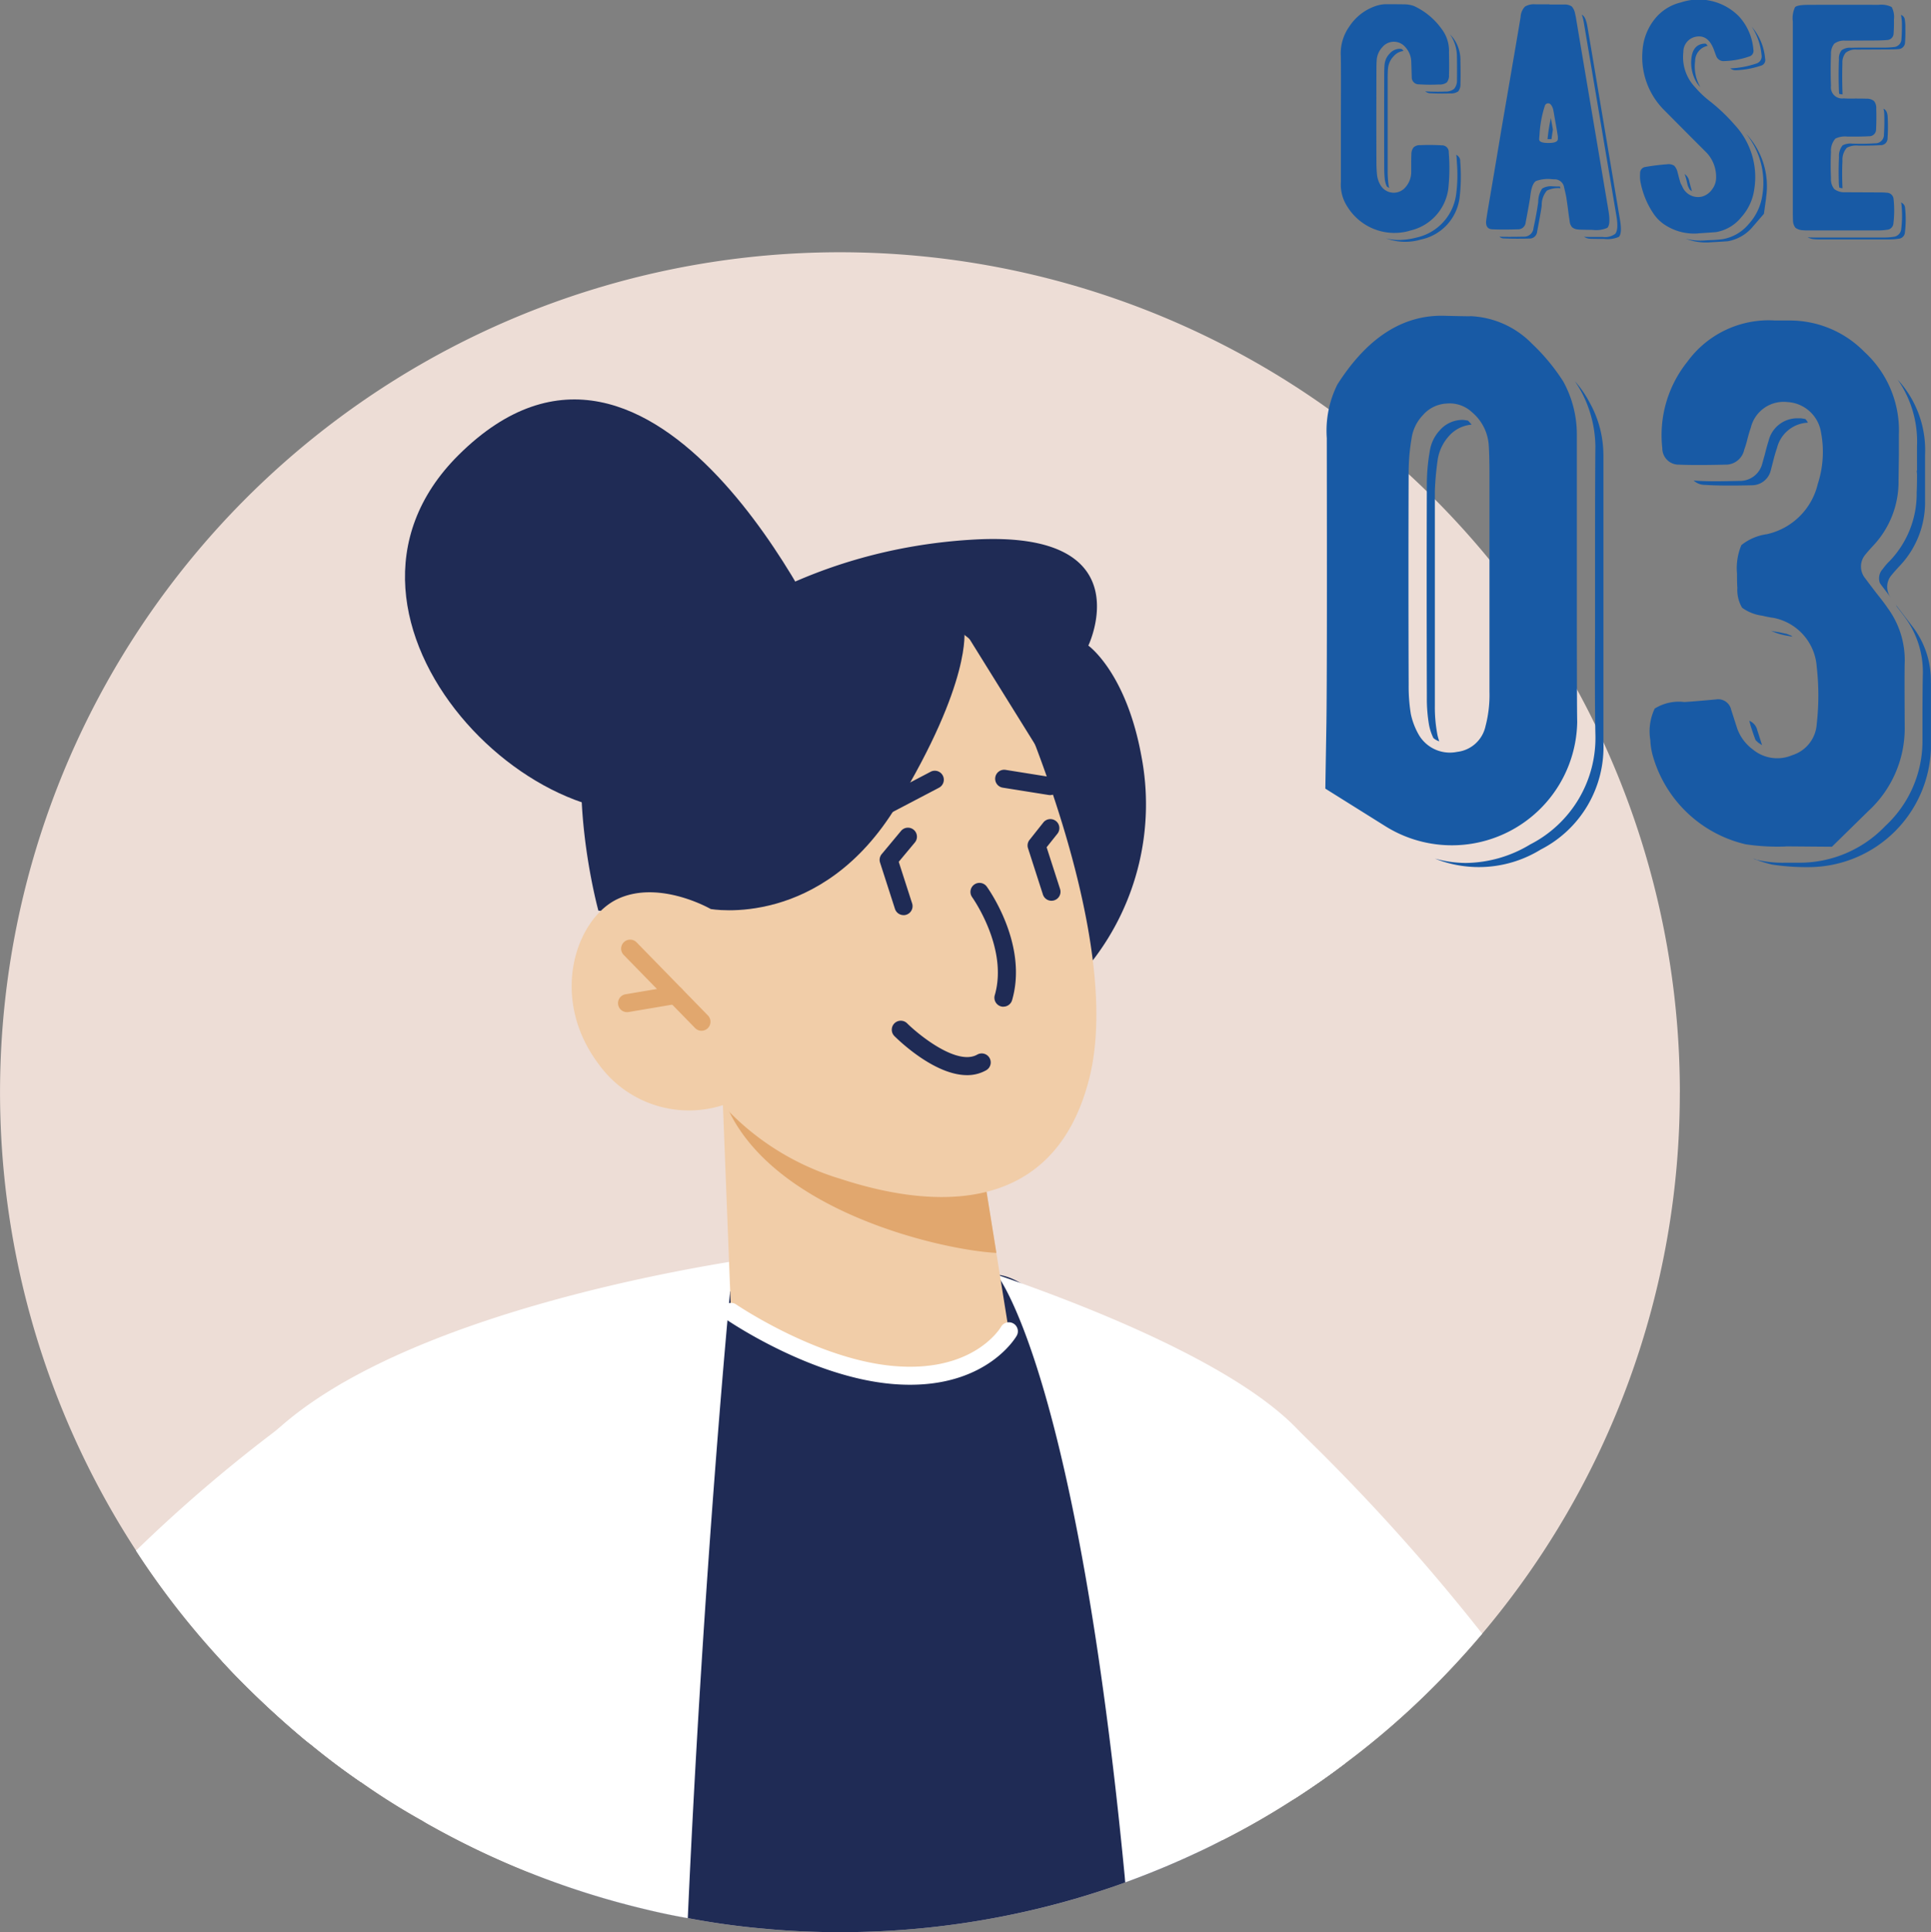 <svg xmlns="http://www.w3.org/2000/svg" width="155.43" height="155.512" viewBox="0 0 155.43 155.512">
  <rect x="0" y="0" width="155.43" height="155.512" fill="#808080" stroke="none"/>
  <g id="グループ_32200" data-name="グループ 32200" transform="translate(-13728 -16771.604)">
    <g id="グループ_288" data-name="グループ 288" transform="translate(897.4 5950)">
      <g id="グループ_287" data-name="グループ 287">
        <path id="パス_2153" data-name="パス 2153" d="M579.812,1441.515a67.377,67.377,0,0,1-15.906,43.573c-1.248,1.479-2.567,2.914-3.93,4.277a64.826,64.826,0,0,1-7.076,6.133c-1.218.929-2.479,1.813-3.77,2.654a4.607,4.607,0,0,1-.449.276A59.424,59.424,0,0,1,543,1501.7c-.45.232-.9.465-1.363.682a68.356,68.356,0,0,1-6.468,2.726,65.4,65.4,0,0,1-9.047,2.567,67.657,67.657,0,0,1-13.906,1.435c-2.044,0-4.074-.087-6.075-.275a62.356,62.356,0,0,1-6.178-.856q-1.7-.3-3.349-.7a63.735,63.735,0,0,1-9.352-2.958,65.951,65.951,0,0,1-7.787-3.683c-.29-.159-.58-.319-.855-.493a54.808,54.808,0,0,1-4.959-3.117c-1.378-.943-2.726-1.958-4.031-3.031-.16-.116-.305-.232-.465-.363q-2.761-2.3-5.292-4.872c-.479-.478-.942-.971-1.392-1.464-1.29-1.392-2.523-2.842-3.683-4.335s-2.233-3-3.248-4.568a67.606,67.606,0,1,1,124.265-36.888" transform="translate(12386 9468)" fill="#edddd6"/>
        <path id="パス_2154" data-name="パス 2154" d="M563.905,1485.088c-1.247,1.479-2.567,2.915-3.93,4.277a64.726,64.726,0,0,1-7.075,6.134c-1.219.928-2.48,1.812-3.771,2.653a4.487,4.487,0,0,1-.449.276l.406-29.725a163.025,163.025,0,0,1,14.819,16.385" transform="translate(12386 9468)" fill="#fff"/>
        <path id="パス_2155" data-name="パス 2155" d="M543,1501.7c-.45.232-.9.463-1.363.682a66.7,66.7,0,0,1-15.515,5.292,67.59,67.59,0,0,1-13.906,1.436c-2.044,0-4.074-.087-6.075-.277a61.762,61.762,0,0,1-6.177-.855q-1.7-.3-3.349-.7a63.889,63.889,0,0,1-9.353-2.958l14.094-47.792a103.991,103.991,0,0,1,23.446-.349c8.135.855,14.646,27.261,18.2,45.516" transform="translate(12386 9468)" fill="#1f2b55"/>
        <path id="パス_2156" data-name="パス 2156" d="M524.8,1456.189l-21.431,1.349s-2.146,22.272-3.408,50.445q-1.7-.3-3.349-.7a66.9,66.9,0,0,1-17.139-6.642c-.29-.16-.58-.318-.855-.493a54.592,54.592,0,0,1-4.959-3.117c-1.378-.943-2.726-1.957-4.031-3.031-.16-.115-.305-.232-.465-.362q-2.761-2.305-5.292-4.872c-.479-.479-.942-.972-1.392-1.464.406-9.208,1.667-16.067,4.234-18.459,11.4-10.6,39.672-14.138,39.672-14.138l13.224-.188s2.088.608,5.191,1.667" transform="translate(12386 9468)" fill="#fff"/>
        <path id="パス_2157" data-name="パス 2157" d="M552.9,1495.5c-1.218.928-2.479,1.812-3.77,2.653A64.429,64.429,0,0,1,543,1501.7c-.449.232-.9.463-1.362.682a68.864,68.864,0,0,1-6.468,2.725c-.014-.174-.029-.347-.043-.522-3.8-39.468-9.9-47.879-10.28-48.386,8.163,2.8,23.33,8.757,26.114,15.182,1.058,2.449,1.653,11.817,1.943,24.113" transform="translate(12386 9468)" fill="#fff"/>
        <path id="パス_2158" data-name="パス 2158" d="M511.336,1405.526s-13.927-31.094-29.827-15.3c-13.3,13.216,7.329,33.582,19.257,27.774s10.57-12.477,10.57-12.477" transform="translate(12386 9468)" fill="#1f2b55"/>
        <path id="パス_2159" data-name="パス 2159" d="M532.557,1430.9a20.557,20.557,0,0,0,3.914-16.453c-1.231-6.739-4.268-8.884-4.268-8.884s4.45-9.285-9.173-8.536-21.55,7.554-21.55,7.554-6.274-2.973-8.967,4.332.252,17.983.252,17.983Z" transform="translate(12386 9468)" fill="#1f2b55"/>
        <path id="パス_2160" data-name="パス 2160" d="M502.789,1442.549l.65,16.634s3.187,4.664,12.948,5.075c7.272.306,9.422-3.507,9.422-3.507l-2.324-14.487-17.722-3.178Z" transform="translate(12386 9468)" fill="#f1cda8"/>
        <path id="パス_2161" data-name="パス 2161" d="M502.775,1441.534a5.47,5.47,0,0,0,.546,1.586c4.047,8.164,17.28,11.109,21.481,11.321l-1.317-8.177Z" transform="translate(12386 9468)" fill="#e1a76e"/>
        <path id="パス_2162" data-name="パス 2162" d="M525.712,1408.2s9.545,20.515,6.556,32.235-13.641,10.14-20.042,8.038a21.023,21.023,0,0,1-9.439-5.924,8.952,8.952,0,0,1-9.978-3.271c-4.1-5.42-1.8-11.81,1.548-13.342s7.435.82,7.435.82l-3.3-5.95s12.555-30.925,27.217-12.606" transform="translate(12386 9468)" fill="#f1cda8"/>
        <path id="パス_2163" data-name="パス 2163" d="M501.793,1426.761s8.94,1.674,14.993-8.333,5.43-14.073,5.43-14.073l6.313,10.155s1.281-7.121-1.623-11.608-5.839-3.507-5.839-3.507l-19.587,5.185-4.957,15.828Z" transform="translate(12386 9468)" fill="#1f2b55"/>
        <path id="パス_2164" data-name="パス 2164" d="M525.365,1434.629a.716.716,0,0,1-.2-.029.726.726,0,0,1-.494-.9c1.1-3.8-1.8-7.855-1.828-7.9a.726.726,0,0,1,1.173-.855c.137.189,3.353,4.67,2.049,9.156a.727.727,0,0,1-.7.522" transform="translate(12386 9468)" fill="#1f2b55"/>
        <path id="パス_2165" data-name="パス 2165" d="M501.065,1436.563a.72.72,0,0,1-.518-.22l-5.732-5.871a.725.725,0,1,1,1.036-1.014l5.732,5.874a.725.725,0,0,1-.518,1.231" transform="translate(12386 9468)" fill="#e1a76e"/>
        <path id="パス_2166" data-name="パス 2166" d="M495.075,1435.064a.724.724,0,0,1-.119-1.439l3.886-.657a.737.737,0,0,1,.835.595.724.724,0,0,1-.6.835l-3.885.657a.837.837,0,0,1-.122.009" transform="translate(12386 9468)" fill="#e1a76e"/>
        <path id="パス_2167" data-name="パス 2167" d="M529.12,1417.595a.665.665,0,0,1-.116-.009l-3.69-.589a.725.725,0,1,1,.229-1.432l3.69.59a.724.724,0,0,1-.113,1.44" transform="translate(12386 9468)" fill="#1f2b55"/>
        <path id="パス_2168" data-name="パス 2168" d="M513.85,1420.226a.725.725,0,0,1-.337-1.367l5.995-3.142a.725.725,0,1,1,.674,1.284l-5.995,3.142a.721.721,0,0,1-.337.083" transform="translate(12386 9468)" fill="#1f2b55"/>
        <path id="パス_2169" data-name="パス 2169" d="M529.237,1426.1a.724.724,0,0,1-.69-.5l-1.2-3.727a.72.72,0,0,1,.122-.672l1.13-1.424a.725.725,0,0,1,1.135.9l-.889,1.118,1.082,3.358a.723.723,0,0,1-.468.911.709.709,0,0,1-.222.035" transform="translate(12386 9468)" fill="#1f2b55"/>
        <path id="パス_2170" data-name="パス 2170" d="M517.329,1427.256a.725.725,0,0,1-.69-.5l-1.2-3.726a.72.72,0,0,1,.133-.686l1.562-1.875a.725.725,0,0,1,1.113.929l-1.306,1.567,1.078,3.348a.724.724,0,0,1-.468.911.709.709,0,0,1-.222.035" transform="translate(12386 9468)" fill="#1f2b55"/>
        <path id="パス_2171" data-name="パス 2171" d="M522.439,1440.134c-2.6,0-5.467-2.766-5.844-3.142a.724.724,0,1,1,1.022-1.027c.952.944,4.026,3.433,5.643,2.517a.725.725,0,1,1,.714,1.262,3.069,3.069,0,0,1-1.535.39" transform="translate(12386 9468)" fill="#1f2b55"/>
        <path id="パス_2172" data-name="パス 2172" d="M473.657,1497.036c-1.378-.942-2.726-1.958-4.031-3.03-.16-.116-.3-.233-.464-.363q-2.763-2.307-5.293-4.872a69,69,0,0,1-5.075-5.8c-1.145-1.479-2.233-3-3.248-4.567a119.771,119.771,0,0,1,16.646-13.5Z" transform="translate(12386 9468)" fill="#fff"/>
        <path id="パス_2173" data-name="パス 2173" d="M517.857,1465.053c-.487,0-1-.022-1.536-.072-6.531-.6-13.019-5.012-13.292-5.2a.725.725,0,0,1,.821-1.195c.064.043,6.455,4.384,12.6,4.95,6.444.6,8.639-2.995,8.728-3.149a.725.725,0,0,1,1.256.726c-.1.172-2.338,3.94-8.581,3.94" transform="translate(12386 9468)" fill="#fff"/>
      </g>
    </g>
    <g id="グループ_32199" data-name="グループ 32199" transform="translate(899.7 4696.312)">
      <path id="パス_2480" data-name="パス 2480" d="M555.78,2625.861a4.447,4.447,0,0,1-5.015-1.917,3.224,3.224,0,0,1-.533-2.018v-5.256q.014-4.558-.012-4.951a3.729,3.729,0,0,1,.685-2.286,4.11,4.11,0,0,1,2.006-1.612,2.834,2.834,0,0,1,.889-.19q1.09,0,1.612.012a2.362,2.362,0,0,1,.685.127,5.621,5.621,0,0,1,2.235,1.841,2.88,2.88,0,0,1,.6,1.892q.024,1.232,0,1.815a.872.872,0,0,1-.178.61.976.976,0,0,1-.635.165,14.75,14.75,0,0,1-1.612-.013.56.56,0,0,1-.572-.584q0,.025-.038-1.206a1.794,1.794,0,0,0-.469-1.193,1.2,1.2,0,0,0-1.867,0,1.66,1.66,0,0,0-.444.99q-.026.33-.025.812-.013,4.482,0,7.478a9.6,9.6,0,0,0,.05,1,2.013,2.013,0,0,0,.3.85,1.233,1.233,0,0,0,1.993.127,1.84,1.84,0,0,0,.457-1.206v-.7c0-.3.005-.533.013-.711a.912.912,0,0,1,.178-.584.734.734,0,0,1,.546-.178,16.742,16.742,0,0,1,1.714.013.542.542,0,0,1,.571.584,15.617,15.617,0,0,1-.038,2.92,3.99,3.99,0,0,1-3.1,3.364m-1.752-13.051a1.629,1.629,0,0,1,.457-.99,1.216,1.216,0,0,1,.787-.419c-.059-.076-.084-.11-.076-.1l-.051-.051a1.108,1.108,0,0,0-.165-.026,1.084,1.084,0,0,0-.825.394,1.442,1.442,0,0,0-.406.9q-.026.318-.026.8-.012,4.393,0,7.465a8.95,8.95,0,0,0,.051.99,2.109,2.109,0,0,0,.153.521.818.818,0,0,0,.2.127,1.788,1.788,0,0,1-.064-.318,7.649,7.649,0,0,1-.063-1.015v-7.465c0-.322.008-.592.025-.813m5.815,7.478a14.712,14.712,0,0,1-.051,2.933,3.945,3.945,0,0,1-3.1,3.351,4.462,4.462,0,0,1-2.818-.089,4.1,4.1,0,0,0,1.028.127,5.576,5.576,0,0,0,1.4-.19,4.106,4.106,0,0,0,3.212-3.479,11.912,11.912,0,0,0,.063-2.526l-.025-.432a1.054,1.054,0,0,0-.038-.228.541.541,0,0,1,.33.533m-.267-8.379a3.14,3.14,0,0,0-.571-1.866c.084.093.169.19.254.292a2.974,2.974,0,0,1,.6,1.891q.026,1.245,0,1.816a.9.9,0,0,1-.177.609,1,1,0,0,1-.635.165q-.8.026-1.613-.012a.682.682,0,0,1-.406-.153q.5.026.965.026c.212,0,.419,0,.622-.013a1.065,1.065,0,0,0,.736-.216,1.034,1.034,0,0,0,.229-.711q.012-.572,0-1.739Z" transform="translate(12386 9468)" fill="#185aa5"/>
      <path id="パス_2481" data-name="パス 2481" d="M569.364,2625.76a.8.8,0,0,1-.52-.178.828.828,0,0,1-.2-.508c-.034-.194-.077-.495-.127-.9s-.1-.711-.127-.914q-.026-.19-.191-.889a.769.769,0,0,0-.8-.647l-.2-.013a2.848,2.848,0,0,0-1.269.152q-.344.229-.457,1.232-.025.291-.368,2.094a.608.608,0,0,1-.635.559q-1.194.037-2.031,0-.546-.012-.521-.622.012-.14.1-.7.851-5,1.117-6.627,1.511-8.785,1.561-9.141a1.288,1.288,0,0,1,.356-.838,1.423,1.423,0,0,1,.85-.178h1.118v.013h1.218a1.03,1.03,0,0,1,.572.153,1.127,1.127,0,0,1,.266.558,4.509,4.509,0,0,1,.1.5q.43,2.565,1.295,7.681t1.295,7.681q.191,1.129-.089,1.4a2.246,2.246,0,0,1-1.194.165c-.634-.008-1.007-.017-1.117-.025m-1.65-3.466h-.038l-.394-.013a1.348,1.348,0,0,0-.85.178,1.872,1.872,0,0,0-.318,1.066q-.063.534-.266,1.562-.09.419-.115.558a.754.754,0,0,1-.774.686c-.415.008-.774.013-1.079.013-.288,0-.584,0-.889-.013a.5.5,0,0,0,.368.14q.839.038,2.032.012a.606.606,0,0,0,.634-.558q.344-1.8.369-2.108a1.781,1.781,0,0,1,.418-1.193,2.007,2.007,0,0,1,1.092-.19.863.863,0,0,0-.051-.14Zm-.229-5.256c-.093-.542-.144-.829-.152-.863a1.086,1.086,0,0,0-.14-.381c-.093-.152-.2-.216-.33-.191a.278.278,0,0,0-.216.191,9.089,9.089,0,0,0-.431,2.361,3.1,3.1,0,0,0-.026.343q0,.3.762.292c.457,0,.7-.093.736-.279a1.4,1.4,0,0,0-.025-.432c-.034-.229-.093-.575-.178-1.041m-.571,1.447h.267q.049-.381.114-.774-.051-.279-.165-.927a14.754,14.754,0,0,0-.267,1.7Zm3.377,8.011a.859.859,0,0,1-.495-.165h.025a.04.04,0,0,0,.026.013q.266.012.711.012h.761a1.365,1.365,0,0,0,.991-.254q.291-.342.088-1.485l-2.589-15.361c-.034-.212-.068-.381-.1-.508a2.029,2.029,0,0,0-.089-.279c.161.068.288.275.381.622q.051.19.1.495.379,2.235,1.294,7.681.826,4.9,1.295,7.68.191,1.131-.088,1.4a2.268,2.268,0,0,1-1.194.165c-.635,0-1.007-.005-1.117-.013" transform="translate(12386 9468)" fill="#185aa5"/>
      <path id="パス_2482" data-name="パス 2482" d="M579,2626.077a4.285,4.285,0,0,1-2.564-.609,3.276,3.276,0,0,1-.978-.889,6.787,6.787,0,0,1-1.13-2.742,2.9,2.9,0,0,1-.012-.609.487.487,0,0,1,.431-.5,16.96,16.96,0,0,1,1.74-.215.838.838,0,0,1,.571.114,1.126,1.126,0,0,1,.279.558c.017.051.047.166.089.343.042.153.076.271.1.356a1.259,1.259,0,0,0,.165.368,1.374,1.374,0,0,0,1.6.863,1.455,1.455,0,0,0,.8-.558,1.566,1.566,0,0,0,.343-.978,2.845,2.845,0,0,0-.749-1.98l-1.308-1.308-2.171-2.184a6.018,6.018,0,0,1-1.7-4.7,4.556,4.556,0,0,1,1-2.6,3.823,3.823,0,0,1,2.1-1.321,4.543,4.543,0,0,1,4.659,1.117,4.47,4.47,0,0,1,1.168,2.679.467.467,0,0,1-.343.559,6.719,6.719,0,0,1-2.006.368.625.625,0,0,1-.647-.419c-.026-.068-.068-.182-.127-.343-.051-.144-.093-.254-.127-.33q-.458-1.028-1.346-.876a1.239,1.239,0,0,0-1.041,1.244,3.51,3.51,0,0,0,.952,2.831,7.816,7.816,0,0,0,1.194,1.13,14.5,14.5,0,0,1,2.006,1.917,6.161,6.161,0,0,1,1.561,5.129,4.22,4.22,0,0,1-1.041,2.273,3.348,3.348,0,0,1-2.031,1.206q-.077.012-1.435.1m-.838-3.808c-.025-.085-.059-.22-.1-.407-.034-.143-.06-.241-.076-.292-.026-.084-.056-.173-.089-.266a.92.92,0,0,1,.381.622c.016.051.046.165.088.343.043.144.077.262.1.355,0-.008.008.013.025.064a.938.938,0,0,1-.2-.153c-.059-.118-.1-.207-.127-.266m6.284.964a6.158,6.158,0,0,0-1.561-5.129l-.013-.012a.011.011,0,0,0-.012-.013,6.275,6.275,0,0,1,1.3,4.875,4.374,4.374,0,0,1-1.105,2.374,3.538,3.538,0,0,1-2.095,1.219,10.037,10.037,0,0,1-1,.076c-.186.008-.334.017-.444.025s-.228.013-.33.013a4.686,4.686,0,0,1-1.206-.152,4.49,4.49,0,0,0,1.968.292q1.357-.077,1.434-.089a3.394,3.394,0,0,0,2.031-1.206l.864-1,.177-1.27m-4.7-12.251a1.255,1.255,0,0,0-1.015,1.232,3.278,3.278,0,0,0,.419,2.082c-.018-.017-.047-.046-.089-.089a.528.528,0,0,1-.076-.089c.008.009-.022-.029-.089-.114a3.126,3.126,0,0,1-.457-2.069q.126-.992.914-1.118a1.071,1.071,0,0,1,.165-.012c-.026,0,0,0,.089.012.059.068.105.123.139.165m3.885,1.435a.607.607,0,0,0,.444-.724,4.9,4.9,0,0,0-.787-2.247,4.5,4.5,0,0,1,1.079,2.577.466.466,0,0,1-.342.559,7.337,7.337,0,0,1-2.019.368.694.694,0,0,1-.444-.152h.012a7.391,7.391,0,0,0,2.057-.381" transform="translate(12386 9468)" fill="#185aa5"/>
      <path id="パス_2483" data-name="パス 2483" d="M593.461,2625.836h-5.6c-.186,0-.322,0-.406-.013a1.071,1.071,0,0,1-.635-.2.963.963,0,0,1-.2-.6q-.013-.2-.013-.926v-15.07a2.094,2.094,0,0,1,.178-1.155q.177-.19,1.117-.19,3.06-.013,5.61,0a1.865,1.865,0,0,1,1.055.177,1.723,1.723,0,0,1,.178,1.016,10.83,10.83,0,0,1-.026,1.117.537.537,0,0,1-.533.521c-.161.017-.431.029-.812.038l-2.552.012a1.322,1.322,0,0,0-.876.242,1.265,1.265,0,0,0-.267.85q-.051,1.308,0,2.539a.9.9,0,0,0,1.016,1.016q.33.026.914.013.635,0,.927.012a.9.9,0,0,1,.609.191.892.892,0,0,1,.178.622q.026.813-.013,1.638a.549.549,0,0,1-.584.571q-.6.037-1.739.025a1.774,1.774,0,0,0-.952.165,1.468,1.468,0,0,0-.356,1.079q-.051.941,0,2.133a1.235,1.235,0,0,0,.267.851,1.34,1.34,0,0,0,.863.254l2.552.012q.583,0,.812.026a.554.554,0,0,1,.546.52,8.628,8.628,0,0,1-.012,1.93.554.554,0,0,1-.534.533,4.33,4.33,0,0,1-.71.051m2.183-1.79a8.568,8.568,0,0,1-.013,1.93.553.553,0,0,1-.533.533,4.323,4.323,0,0,1-.711.051h-5.6c-.187,0-.322-.005-.407-.013a1.24,1.24,0,0,1-.584-.165l.126.013q.141.012.42.012h5.612a4.449,4.449,0,0,0,.723-.051.7.7,0,0,0,.66-.672,8.791,8.791,0,0,0,.013-1.955.722.722,0,0,0-.038-.14.491.491,0,0,1,.33.457m-5.04-3.8a1.439,1.439,0,0,1,.356-1.066,1.643,1.643,0,0,1,.951-.165q1.143,0,1.74-.039a.549.549,0,0,0,.584-.571,14.96,14.96,0,0,0,.013-1.625q-.013-.609-.343-.736a1.868,1.868,0,0,1,.063.419c.017.542.009,1.087-.025,1.638a.686.686,0,0,1-.724.723q-.532.039-1.282.038l-.546-.012a1.365,1.365,0,0,0-.774.139,1.329,1.329,0,0,0-.292.952q-.051.94-.013,2.133a2.843,2.843,0,0,0,.038.318,1.119,1.119,0,0,0,.254.05v-.063q-.051-1.194,0-2.133m4.088-9.166a.655.655,0,0,0,.66-.647q.039-.457.038-1.143a3.866,3.866,0,0,0-.076-.8.465.465,0,0,1,.3.33,3.982,3.982,0,0,1,.051.787,11,11,0,0,1-.026,1.118.549.549,0,0,1-.533.52c-.161.017-.432.025-.813.025l-2.551.013a1.267,1.267,0,0,0-.876.254,1.211,1.211,0,0,0-.267.838q-.038,1.295.013,2.514a1.726,1.726,0,0,1-.267-.038,1.238,1.238,0,0,1-.025-.242q-.051-1.232,0-2.539a1.037,1.037,0,0,1,.216-.736,1.162,1.162,0,0,1,.774-.2q.457-.014,1.092-.013h1.523a5.664,5.664,0,0,0,.762-.038" transform="translate(12386 9468)" fill="#185aa5"/>
      <path id="パス_2484" data-name="パス 2484" d="M548.979,2670.762s.029-1.777.088-5.332q.059-4.276.029-22.881a8.347,8.347,0,0,1,.849-4.306q3.6-5.655,8.585-5.537c1.6.039,2.295.049,2.079.029a7.34,7.34,0,0,1,5.011,2.226,16.008,16.008,0,0,1,2.518,3.047,8.824,8.824,0,0,1,1.085,4.219v11.69q0,10.577.03,11.455a10.091,10.091,0,0,1-15.5,8.379l-4.776-2.989m12.891-5.01a9.858,9.858,0,0,0,.322-2.783V2645.45q0-1.494-.059-2.344a3.791,3.791,0,0,0-1.347-2.637,2.617,2.617,0,0,0-2.023-.7,2.7,2.7,0,0,0-1.932.938,3.393,3.393,0,0,0-.909,1.875,16.439,16.439,0,0,0-.234,2.548q-.031,8,0,17.286a13.66,13.66,0,0,0,.176,2.343,5.726,5.726,0,0,0,.674,1.729,2.9,2.9,0,0,0,3.047,1.318,2.642,2.642,0,0,0,2.285-2.051m-4.073-1.669a11.723,11.723,0,0,0,.206,2.343c.018.1.067.274.145.528a1.407,1.407,0,0,1-.468-.264,4.214,4.214,0,0,1-.352-1.055,12.458,12.458,0,0,1-.175-2.256q-.03-9.286,0-17.285a15.773,15.773,0,0,1,.234-2.49,3.149,3.149,0,0,1,.821-1.7,2.424,2.424,0,0,1,1.844-.821,3.232,3.232,0,0,1,.412.059,3.708,3.708,0,0,1,.293.322,2.719,2.719,0,0,0-1.817.909,3.672,3.672,0,0,0-.909,1.875,23.532,23.532,0,0,0-.234,2.548Zm13.565-20.186a8.667,8.667,0,0,0-1.113-4.219,8.486,8.486,0,0,0-1.172-1.7c.194.293.361.567.5.82a9.582,9.582,0,0,1,1.141,4.4q-.027,2.7-.028,8.408v6.768q-.03,5.244.028,7.968a9.627,9.627,0,0,1-5.243,8.907,10.2,10.2,0,0,1-5.215,1.494,9.558,9.558,0,0,1-2.461-.352,9.5,9.5,0,0,0,8.526-.732,9.262,9.262,0,0,0,5.039-8.613V2643.9Z" transform="translate(12386 9468)" fill="#185aa5"/>
      <path id="パス_2485" data-name="パス 2485" d="M586.039,2675.42a17.438,17.438,0,0,1-3.223-.176,10.164,10.164,0,0,1-7.441-7,5.373,5.373,0,0,1-.235-1.377,4.252,4.252,0,0,1,.352-2.549,3.68,3.68,0,0,1,2.373-.528q.264,0,2.549-.205a1.07,1.07,0,0,1,1.23.821q.469,1.464.5,1.552a3.594,3.594,0,0,0,1.231,1.641,3.077,3.077,0,0,0,3.193.469,2.807,2.807,0,0,0,1.963-2.49,20.341,20.341,0,0,0,0-4.629,4.308,4.308,0,0,0-3.457-3.926,8.014,8.014,0,0,1-.908-.176,3.528,3.528,0,0,1-1.641-.644,2.829,2.829,0,0,1-.381-1.612q-.029-.321-.029-1.142a4.808,4.808,0,0,1,.352-2.286,4.19,4.19,0,0,1,2.05-.878,5.419,5.419,0,0,0,4.1-4.043,8.339,8.339,0,0,0,.264-4.131,2.9,2.9,0,0,0-2.7-2.461,2.721,2.721,0,0,0-2.959,2.08q-.117.323-.263.879a7.9,7.9,0,0,1-.264.879,1.514,1.514,0,0,1-1.523,1.2q-2.433.059-3.721,0a1.314,1.314,0,0,1-1.348-1.318,9.444,9.444,0,0,1,2.022-6.973,8.1,8.1,0,0,1,7.06-3.311h1.172a8.394,8.394,0,0,1,6.006,2.52,8.568,8.568,0,0,1,2.783,6.65v1.612l-.029,2.08a7.494,7.494,0,0,1-2.051,5.273q-.381.411-.615.7a1.488,1.488,0,0,0-.029,1.9q.262.353.908,1.2.615.762.908,1.2a7.072,7.072,0,0,1,1.377,4.365q-.03.615,0,5.332a9.039,9.039,0,0,1-2.93,6.65l-2.929,2.872-3.721-.03m-2.754-29.062q-2.431.059-3.721-.03a1.361,1.361,0,0,1-.937-.351q.79.059,1.728.059.7,0,1.934-.03a1.853,1.853,0,0,0,1.875-1.435q.059-.205.205-.733.176-.7.293-1.054a2.368,2.368,0,0,1,2.285-1.817h.322c.02,0,.137.02.352.059a1.128,1.128,0,0,1,.205.293,2.685,2.685,0,0,0-2.49,2.051q-.118.322-.264.878c-.117.469-.2.772-.234.909a1.563,1.563,0,0,1-1.553,1.2m.293,20.42a.081.081,0,0,0,.029.058l.029.059c.118.1.166.146.147.146.117.079.234.157.352.235q-.089-.292-.381-1.2a1.079,1.079,0,0,0-.645-.762l.117.439c.156.469.235.7.235.7l.117.323m14.15-4.541v5.361a9.87,9.87,0,0,1-9.58,9.492,18.475,18.475,0,0,1-3.222-.205,11.892,11.892,0,0,1-1.495-.469.673.673,0,0,1,.2.059.478.478,0,0,0,.206.059,9.28,9.28,0,0,0,2.168.205h1.2a9.541,9.541,0,0,0,6.855-2.959,9.31,9.31,0,0,0,2.988-6.885v-1.524q0-2.519.03-3.808a7.428,7.428,0,0,0-1.436-4.57q-.147-.205-.644-.85a.3.3,0,0,1-.059-.117.856.856,0,0,0-.088-.117l1.524,1.992a7.124,7.124,0,0,1,1.347,4.336m-11.133-3.692c-.136-.019-.244-.039-.322-.058a5.219,5.219,0,0,1-1.406-.41c.273.058.381.078.322.058l.352.059c.253.058.439.1.556.117l.381.146.03.03.087.058m10.02-14.238v-1.084a8.729,8.729,0,0,0-1.553-5.361,8.365,8.365,0,0,1,2.2,6.035v3.721a7.43,7.43,0,0,1-2.081,5.273q-.381.411-.615.7a1.442,1.442,0,0,0-.058,1.817q-.528-.7-.733-.967l-.146-.205a1.1,1.1,0,0,1,.234-1.143,4.532,4.532,0,0,1,.557-.644,7.817,7.817,0,0,0,2.168-5.508q.028-.557.029-1.465l-.029-.293h.029Z" transform="translate(12386 9468)" fill="#185aa5"/>
    </g>
  </g>
</svg>
